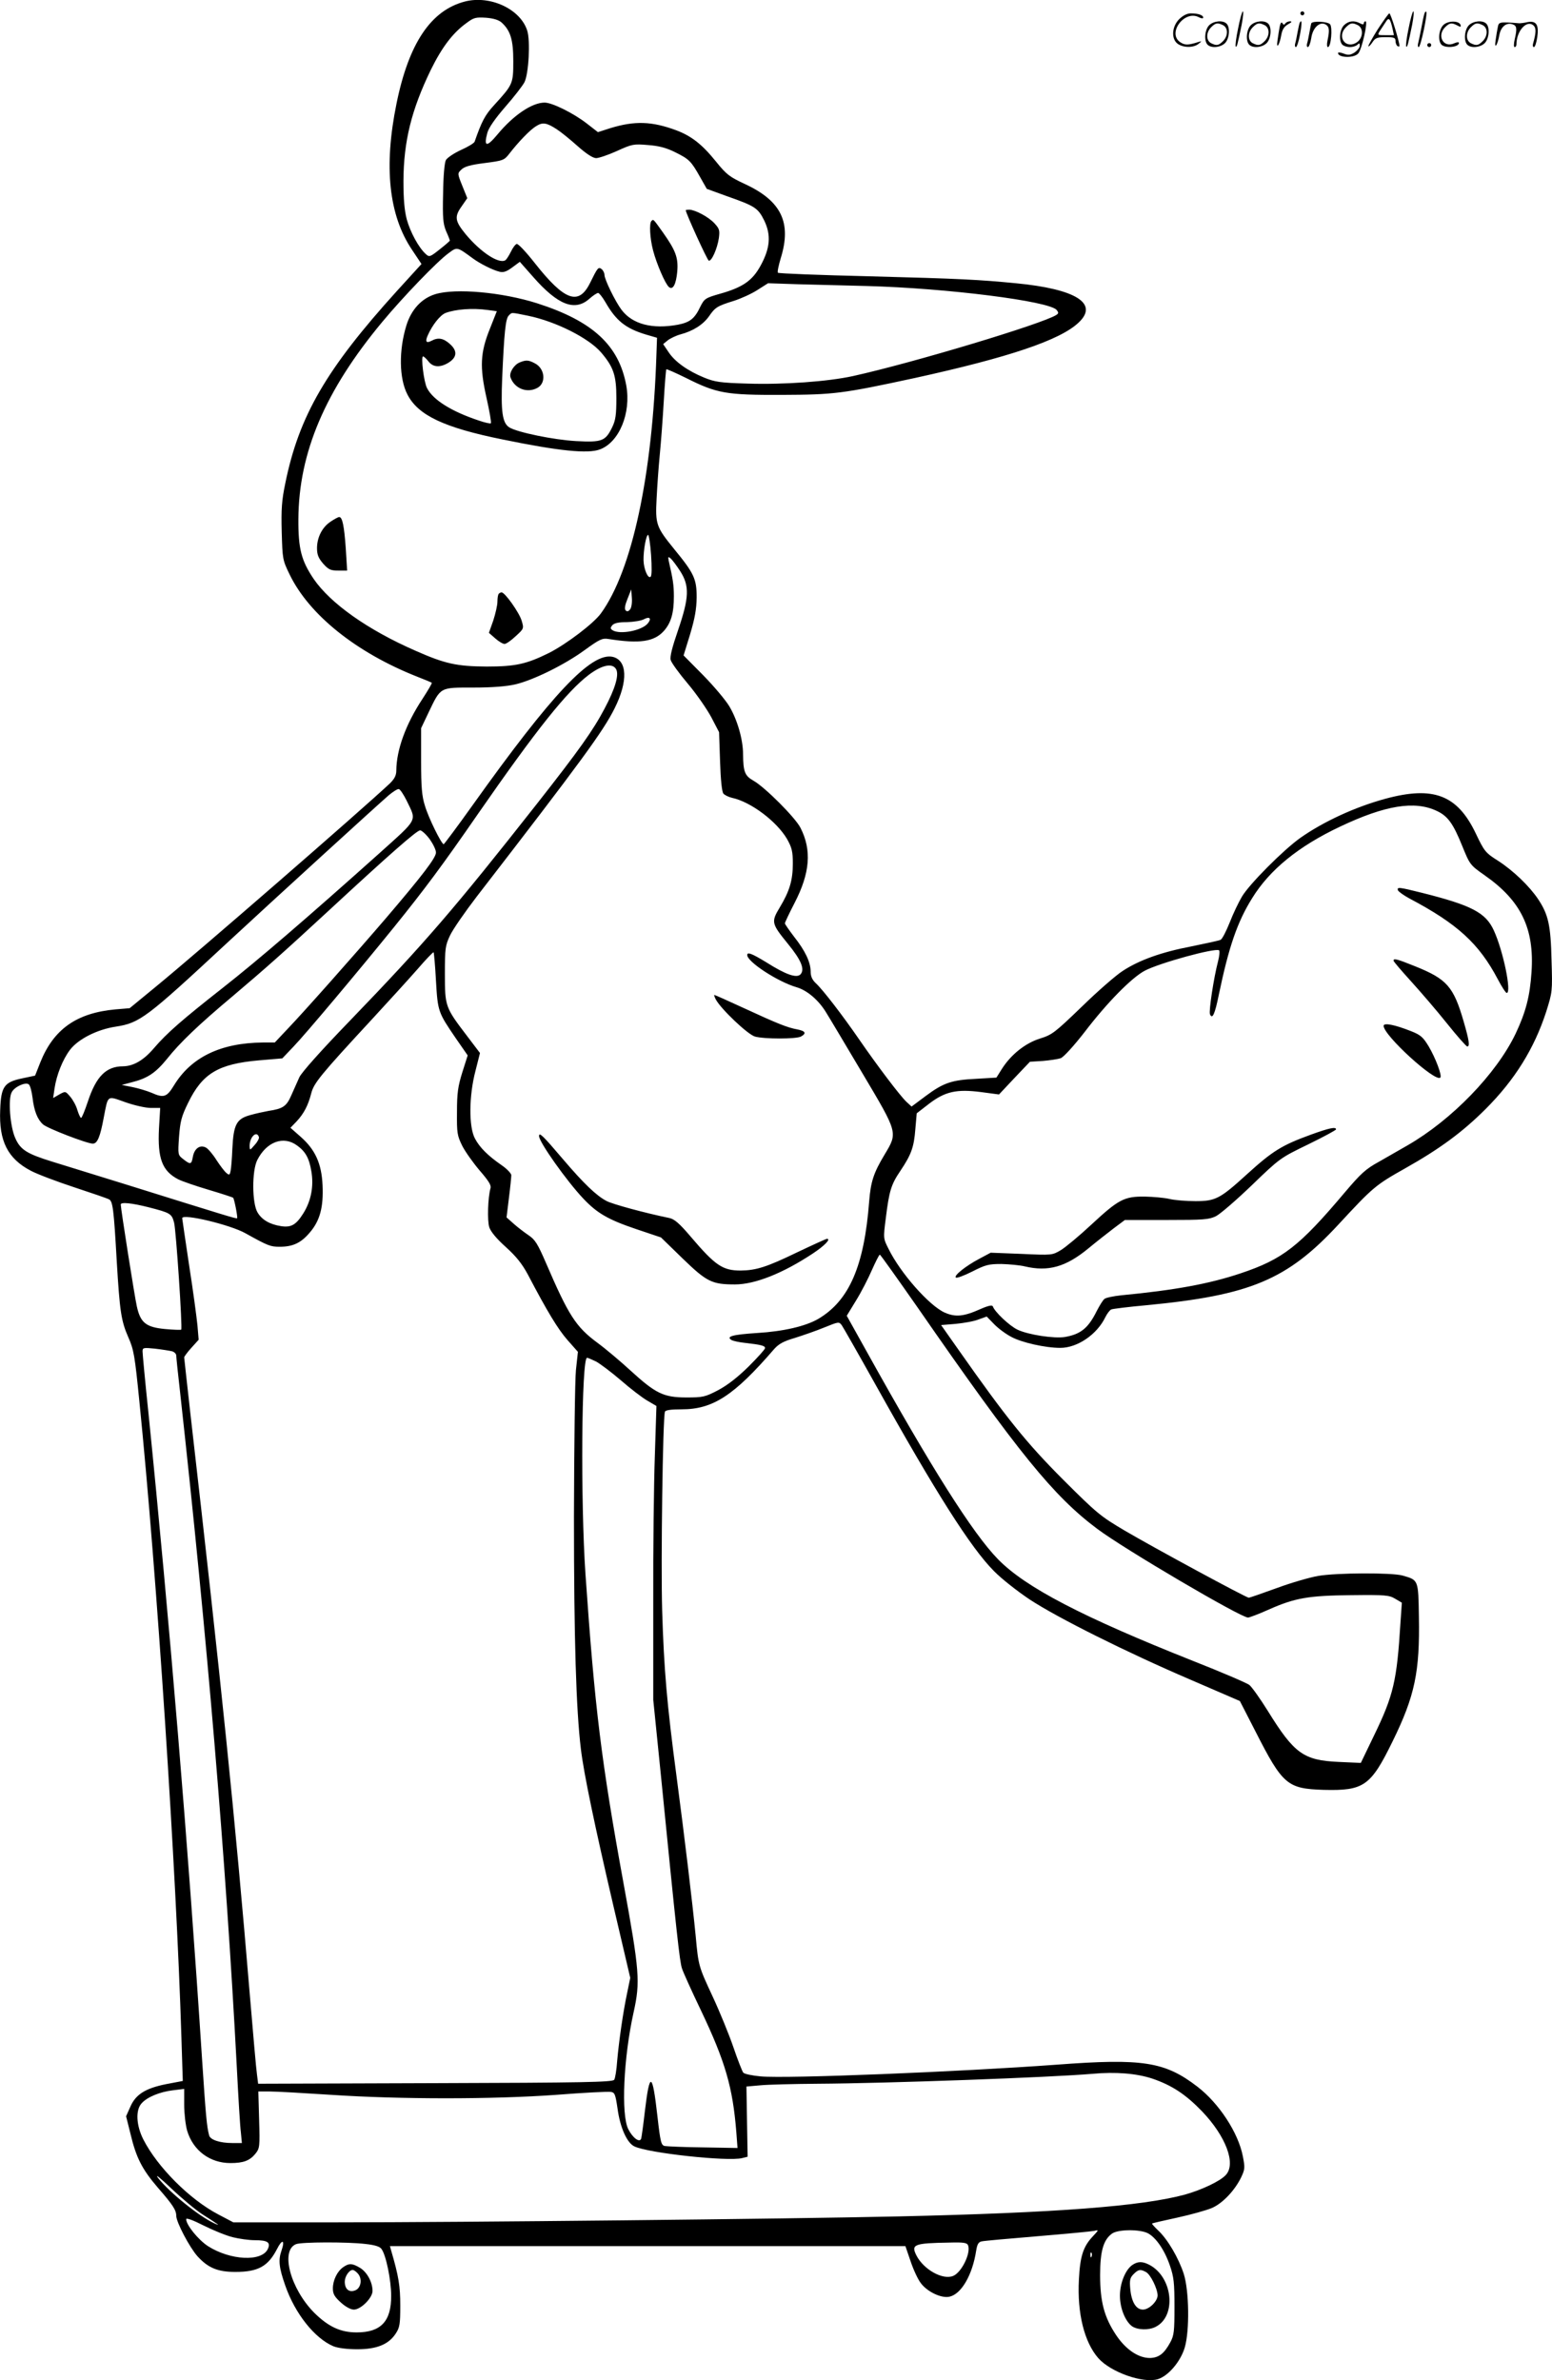 <svg version="1.0" xmlns="http://www.w3.org/2000/svg"
  viewBox="0 0 782.836 1200.33"
 preserveAspectRatio="xMidYMid meet">
<g transform="translate(-0.098,1200.743) scale(0.1,-0.1)"
fill="#000000" stroke="none">
<path d="M2347 12000 c-172 -44 -284 -210 -346 -515 -65 -318 -39 -563 78
-737 l48 -72 -124 -136 c-356 -393 -494 -630 -563 -970 -18 -86 -21 -131 -18
-245 4 -137 4 -141 40 -215 99 -204 337 -394 643 -515 39 -15 72 -29 74 -31 2
-2 -19 -38 -47 -81 -85 -129 -131 -257 -132 -361 0 -25 -9 -42 -32 -65 -145
-136 -970 -853 -1184 -1028 l-129 -106 -72 -6 c-196 -18 -312 -100 -379 -268
l-26 -66 -66 -14 c-90 -19 -106 -41 -110 -159 -7 -157 38 -246 155 -307 32
-17 130 -54 218 -83 88 -29 167 -56 176 -61 19 -10 24 -49 39 -314 15 -250 22
-299 58 -381 28 -63 33 -93 56 -324 89 -881 186 -2364 212 -3206 l7 -221 -84
-16 c-105 -21 -154 -52 -181 -115 l-21 -47 22 -88 c29 -122 59 -180 139 -273
74 -85 92 -112 92 -141 0 -32 67 -159 107 -204 53 -58 101 -79 191 -79 115 0
165 28 210 115 26 52 42 48 23 -7 -17 -48 -13 -86 19 -177 49 -141 148 -266
243 -306 23 -9 68 -15 120 -15 98 0 158 24 194 79 20 30 23 47 23 141 0 99 -8
148 -46 278 l-6 22 1300 0 1300 0 26 -76 c14 -42 37 -92 52 -111 33 -44 104
-77 144 -68 60 13 116 109 135 233 5 32 12 43 28 46 12 3 139 14 282 26 143
12 271 24 285 27 24 6 24 5 -7 -28 -48 -51 -64 -99 -70 -218 -9 -169 27 -315
98 -396 63 -71 225 -128 300 -106 53 16 115 89 136 160 25 85 22 286 -5 371
-26 80 -81 174 -128 218 -20 19 -34 35 -32 36 2 2 59 15 128 30 69 15 147 37
173 48 54 23 115 87 148 154 20 42 20 50 9 107 -23 119 -120 267 -229 351
-164 126 -275 144 -711 111 -491 -36 -1357 -71 -1492 -59 -43 4 -82 12 -88 19
-5 6 -28 64 -50 129 -22 64 -69 179 -104 254 -71 153 -72 154 -86 307 -16 164
-57 506 -96 800 -49 368 -64 543 -73 840 -7 236 3 972 14 1003 3 8 29 12 84
12 158 0 264 69 466 303 24 27 47 40 105 57 41 13 108 36 149 53 72 29 74 30
88 11 7 -10 84 -145 170 -299 303 -543 481 -824 598 -941 38 -39 120 -103 180
-143 140 -92 488 -266 810 -404 l250 -108 78 -152 c138 -271 161 -290 345
-296 202 -5 237 19 347 244 113 230 138 352 133 629 -3 188 -2 185 -83 208
-54 15 -331 14 -425 -2 -41 -7 -135 -34 -208 -61 -74 -27 -138 -49 -142 -49
-13 0 -477 251 -625 338 -122 72 -141 87 -311 257 -184 184 -285 309 -528 655
l-88 125 73 6 c41 4 93 13 115 22 l42 15 37 -38 c20 -21 59 -50 86 -64 52 -29
173 -56 248 -56 87 0 186 68 228 156 9 18 23 36 30 38 8 3 87 13 176 21 524
50 711 128 969 407 175 189 187 199 336 283 176 99 291 184 407 300 147 147
245 305 305 490 31 99 32 102 27 260 -4 176 -16 230 -67 307 -44 66 -125 144
-202 194 -65 41 -70 48 -113 138 -93 195 -214 241 -457 175 -154 -42 -313
-116 -428 -197 -87 -62 -259 -235 -295 -297 -16 -27 -44 -85 -61 -129 -18 -45
-38 -84 -46 -88 -7 -4 -73 -18 -146 -33 -152 -29 -264 -69 -348 -124 -33 -21
-125 -101 -205 -179 -138 -133 -151 -143 -212 -162 -74 -23 -147 -81 -193
-154 l-27 -43 -101 -6 c-125 -6 -166 -20 -256 -87 l-71 -53 -26 24 c-32 30
-147 182 -238 314 -84 122 -184 252 -219 284 -19 18 -26 35 -26 60 -1 47 -27
103 -84 175 -25 33 -46 63 -46 67 0 4 22 51 49 103 78 151 87 266 30 378 -25
51 -180 206 -237 238 -44 25 -52 44 -53 134 0 74 -29 174 -69 241 -19 32 -79
103 -133 158 l-98 99 33 107 c24 81 32 125 33 186 0 93 -13 121 -114 244 -90
111 -95 124 -88 255 3 61 10 161 16 221 6 61 15 181 20 268 5 87 11 160 13
162 2 2 47 -18 100 -44 155 -78 202 -86 483 -85 264 1 304 6 670 85 474 104
734 191 827 280 102 96 -14 169 -317 198 -186 18 -279 23 -737 35 -251 6 -460
14 -463 18 -4 3 3 36 14 73 56 180 3 289 -180 374 -77 36 -93 47 -146 113 -71
88 -124 129 -200 158 -124 46 -210 49 -334 11 l-62 -20 -58 45 c-68 52 -173
104 -211 104 -63 0 -157 -63 -238 -161 -54 -65 -70 -63 -51 8 7 26 39 72 91
132 44 50 87 106 96 123 22 42 31 212 14 262 -35 108 -186 178 -313 146z m184
-106 c45 -41 59 -87 59 -195 0 -114 -2 -118 -96 -221 -47 -51 -63 -82 -99
-185 -2 -7 -33 -26 -69 -42 -35 -16 -69 -39 -76 -51 -7 -13 -13 -81 -14 -168
-3 -125 0 -153 15 -190 11 -24 19 -45 19 -48 0 -2 -23 -22 -51 -44 -49 -39
-53 -40 -70 -24 -36 32 -78 110 -96 174 -12 46 -17 102 -17 195 1 199 40 358
138 560 56 114 111 187 181 237 36 27 46 29 97 26 38 -3 64 -11 79 -24z m279
-539 c19 -12 66 -50 104 -84 45 -40 78 -61 94 -61 13 0 61 16 105 36 77 35 84
36 156 30 55 -4 93 -14 137 -36 71 -35 81 -45 126 -125 l34 -60 99 -36 c145
-51 159 -60 191 -124 35 -73 30 -139 -19 -228 -41 -75 -90 -109 -204 -141 -74
-21 -79 -25 -99 -64 -29 -62 -53 -80 -113 -92 -129 -24 -230 2 -285 75 -31 41
-86 153 -86 176 0 9 -6 22 -14 29 -17 13 -20 9 -59 -70 -57 -115 -128 -90
-278 100 -44 56 -85 100 -92 97 -7 -2 -20 -20 -29 -39 -10 -20 -22 -39 -28
-43 -33 -20 -124 40 -200 131 -54 66 -58 88 -21 140 l29 42 -25 62 c-25 62
-25 63 -5 82 15 15 45 24 117 33 93 12 99 14 124 46 48 62 106 122 136 140 33
21 53 18 105 -16z m-425 -650 c38 -28 102 -60 136 -68 19 -5 36 1 64 22 l38
28 68 -77 c124 -141 209 -174 282 -110 19 17 39 30 45 30 5 0 22 -21 37 -47
54 -94 102 -132 205 -163 l55 -16 -3 -85 c-20 -612 -123 -1089 -280 -1305 -37
-51 -173 -154 -261 -199 -115 -57 -170 -69 -316 -69 -151 1 -210 14 -359 80
-240 105 -428 238 -513 362 -62 92 -78 152 -77 302 2 335 135 648 424 995 104
125 276 304 334 346 43 32 42 32 121 -26z m1990 -140 c403 -11 919 -76 956
-121 10 -13 10 -17 -2 -25 -71 -45 -718 -240 -1025 -308 -127 -28 -350 -44
-534 -38 -136 4 -163 8 -217 30 -83 34 -148 80 -180 129 l-27 40 23 19 c13 10
42 24 64 30 64 17 114 49 144 91 31 45 41 52 125 78 35 11 88 35 118 54 l55
35 150 -5 c83 -2 240 -6 350 -9z m-1090 -1356 c4 -62 4 -104 -2 -110 -13 -13
-35 38 -36 83 -1 49 13 128 23 128 4 0 11 -45 15 -101z m147 -82 c48 -75 45
-134 -11 -298 -29 -84 -42 -134 -37 -150 3 -13 42 -67 86 -119 44 -52 97 -129
119 -170 l39 -75 5 -148 c3 -91 9 -153 17 -162 6 -7 26 -17 43 -21 95 -20 226
-119 278 -208 24 -43 29 -62 29 -123 0 -84 -16 -139 -66 -222 -44 -73 -42 -81
41 -183 68 -83 87 -130 63 -155 -20 -19 -73 -1 -171 61 -74 45 -97 54 -97 37
0 -34 153 -134 248 -162 53 -15 111 -64 149 -126 17 -27 99 -165 184 -308 180
-303 179 -298 112 -410 -56 -93 -70 -137 -78 -237 -25 -326 -101 -500 -257
-592 -64 -37 -175 -63 -309 -71 -121 -8 -157 -17 -129 -35 8 -5 40 -12 70 -15
79 -9 100 -14 100 -26 0 -6 -37 -47 -82 -92 -57 -56 -106 -94 -154 -120 -67
-35 -78 -37 -161 -37 -115 0 -155 20 -281 135 -51 47 -127 111 -168 141 -108
80 -145 137 -259 402 -42 97 -55 118 -88 140 -22 15 -56 41 -75 58 l-36 32 12
98 c7 55 12 106 12 115 0 8 -21 31 -47 49 -71 49 -112 90 -136 135 -32 58 -31
215 2 341 l23 91 -66 87 c-109 143 -111 148 -111 311 0 130 2 144 26 195 14
30 75 118 134 195 530 686 638 834 696 950 69 138 64 243 -10 260 -108 23
-306 -187 -706 -748 -77 -108 -143 -196 -146 -197 -11 0 -77 133 -95 195 -15
47 -19 94 -19 225 l0 165 38 80 c62 129 55 125 226 125 96 0 168 6 211 16 90
21 249 99 350 173 76 55 89 61 120 56 157 -25 231 -14 280 41 36 41 50 90 50
174 0 58 -5 87 -26 179 -4 21 -3 23 10 12 8 -7 30 -36 48 -64z m-253 -193 c-8
-10 -15 -12 -22 -5 -7 7 -4 26 9 58 l19 48 3 -43 c2 -24 -2 -50 -9 -58z m89
-71 c-30 -36 -140 -57 -177 -34 -12 8 -12 12 -2 25 10 11 31 16 75 16 33 1 72
7 86 15 28 15 39 3 18 -22z m-159 -231 c15 -29 -5 -97 -58 -197 -59 -112 -128
-209 -344 -484 -414 -526 -561 -697 -941 -1091 -147 -152 -243 -260 -255 -285
-10 -22 -28 -63 -41 -92 -24 -55 -42 -67 -115 -78 -22 -4 -64 -13 -92 -21 -69
-19 -84 -47 -90 -169 -2 -49 -6 -101 -9 -113 -4 -21 -7 -22 -21 -10 -9 7 -31
36 -50 65 -18 29 -42 57 -53 63 -30 16 -58 -4 -66 -45 -7 -41 -12 -42 -49 -13
-27 21 -27 22 -21 112 6 78 12 103 46 172 72 148 152 196 357 214 l118 10 57
60 c59 61 326 379 509 605 151 187 240 306 421 568 297 428 448 617 560 702
67 50 119 60 137 27z m-1057 -662 c51 -106 61 -87 -139 -267 -360 -322 -612
-539 -788 -677 -206 -162 -281 -227 -348 -305 -51 -60 -102 -90 -155 -91 -86
0 -136 -51 -178 -178 -15 -45 -30 -82 -34 -82 -4 0 -12 18 -19 40 -6 22 -23
52 -36 67 -24 28 -24 28 -55 11 l-31 -18 7 48 c10 68 41 146 78 195 41 54 137
103 231 117 121 19 152 42 560 421 246 228 759 696 818 747 22 18 44 32 50 30
7 -2 24 -28 39 -58z m5196 -52 c56 -26 83 -64 129 -178 38 -93 39 -95 113
-147 183 -128 251 -268 236 -488 -8 -122 -29 -202 -80 -310 -97 -203 -323
-436 -546 -564 -36 -21 -100 -57 -143 -82 -68 -37 -92 -60 -172 -154 -231
-274 -314 -338 -526 -409 -158 -53 -332 -85 -604 -111 -38 -4 -76 -12 -83 -18
-8 -6 -25 -34 -39 -61 -43 -87 -81 -117 -160 -131 -54 -9 -186 11 -240 37 -40
19 -115 90 -124 117 -3 8 -21 5 -62 -13 -85 -38 -126 -42 -181 -18 -78 35
-223 199 -283 321 -27 53 -27 54 -14 155 17 138 27 170 73 238 55 82 69 119
76 211 l7 80 62 48 c81 62 139 75 263 59 l90 -12 78 83 78 82 65 4 c35 3 76 9
91 14 15 7 64 60 120 132 113 148 236 273 303 309 74 39 354 116 375 103 4 -3
2 -28 -5 -55 -22 -84 -47 -250 -41 -267 12 -29 25 0 45 99 50 240 93 366 168
486 88 143 234 262 444 361 226 107 375 132 487 79z m-5080 -142 c17 -24 32
-54 32 -68 0 -26 -66 -113 -254 -333 -151 -176 -416 -475 -495 -557 l-64 -68
-61 0 c-212 -2 -361 -74 -448 -217 -36 -59 -51 -64 -114 -36 -22 9 -64 22 -94
28 l-55 11 49 13 c81 20 122 48 179 118 65 82 159 172 332 317 169 143 260
224 485 432 309 286 444 404 460 404 8 0 30 -20 48 -44z m32 -714 c9 -157 11
-160 101 -292 l59 -85 -27 -85 c-22 -71 -27 -104 -27 -200 -1 -106 1 -119 26
-170 15 -30 55 -86 88 -125 45 -52 60 -75 55 -90 -13 -46 -17 -163 -6 -197 8
-23 37 -58 84 -100 53 -48 82 -85 111 -139 98 -187 151 -274 199 -329 l53 -60
-10 -92 c-5 -51 -9 -383 -10 -738 0 -617 11 -976 35 -1173 15 -126 71 -392
164 -791 l85 -363 -15 -73 c-21 -98 -42 -245 -51 -346 -3 -45 -10 -88 -15 -95
-7 -12 -160 -15 -902 -17 l-894 -3 -6 48 c-4 26 -20 212 -37 413 -73 876 -142
1552 -300 2930 -16 145 -30 268 -30 272 0 4 16 26 36 48 l37 41 -6 72 c-4 40
-22 176 -42 303 -19 128 -35 235 -35 238 0 25 243 -33 319 -76 115 -64 126
-68 173 -68 66 0 107 19 151 71 52 60 70 129 65 239 -5 110 -37 180 -111 245
l-51 45 31 32 c37 40 58 80 74 142 13 51 45 91 307 374 83 90 186 203 229 252
42 49 79 87 81 85 2 -2 8 -67 12 -143z m-2035 -590 c8 -68 25 -110 53 -135 22
-20 222 -97 251 -97 23 0 37 33 55 130 23 118 15 112 109 79 45 -16 103 -29
129 -29 l47 0 -6 -102 c-8 -153 16 -216 97 -258 20 -10 90 -34 154 -53 64 -19
119 -37 123 -40 6 -7 24 -99 20 -103 -3 -4 -45 9 -557 169 -151 47 -320 99
-375 116 -129 40 -161 60 -187 119 -26 57 -37 197 -18 231 14 28 70 53 86 40
7 -5 15 -35 19 -67z m1142 -199 c2 -6 -7 -24 -21 -39 -25 -29 -25 -29 -26 -6
0 46 36 80 47 45z m192 -42 c42 -30 61 -63 72 -128 14 -77 -1 -153 -41 -216
-36 -57 -61 -71 -112 -63 -57 9 -96 32 -118 69 -28 46 -29 211 -1 265 47 92
132 123 200 73z m-748 -312 c109 -28 116 -32 128 -77 10 -37 43 -533 36 -540
-2 -2 -39 -1 -81 3 -97 9 -125 32 -143 115 -11 48 -81 493 -81 513 0 13 54 8
141 -14z m3879 -506 c508 -733 685 -951 906 -1116 136 -102 723 -447 760 -447
7 0 55 18 106 41 131 58 199 70 417 72 170 2 189 0 219 -18 l34 -20 -7 -100
c-18 -294 -35 -367 -133 -569 l-67 -139 -112 5 c-177 8 -224 42 -357 257 -38
61 -80 120 -93 131 -13 10 -139 64 -281 120 -562 223 -848 372 -987 514 -127
130 -336 460 -661 1045 l-102 183 47 77 c26 42 62 112 80 154 19 42 36 77 40
77 3 0 89 -121 191 -267z m-3762 -220 c12 -3 22 -13 22 -22 0 -9 9 -95 20
-191 136 -1231 230 -2349 285 -3390 8 -157 17 -309 21 -337 l5 -53 -49 0 c-61
0 -110 16 -116 38 -12 44 -17 99 -36 387 -70 1077 -164 2207 -270 3254 -17
161 -30 302 -30 313 0 19 4 20 63 14 34 -4 72 -10 85 -13z m2140 -52 c20 -11
76 -53 124 -94 48 -42 108 -88 134 -103 l46 -27 -8 -251 c-5 -138 -9 -471 -8
-741 l0 -490 38 -375 c79 -795 95 -946 107 -980 6 -19 49 -114 95 -210 124
-260 161 -390 179 -615 l6 -80 -173 3 c-95 1 -182 5 -194 7 -18 4 -22 18 -37
150 -25 223 -39 229 -63 28 -8 -71 -17 -134 -19 -141 -8 -22 -43 4 -65 48 -37
73 -24 361 27 590 34 153 30 206 -51 650 -112 614 -145 882 -192 1560 -25 365
-20 1090 8 1090 5 0 25 -9 46 -19z m2805 -3616 c100 -34 169 -80 252 -166 119
-125 171 -262 120 -319 -28 -32 -122 -76 -207 -100 -218 -59 -651 -92 -1443
-110 -579 -13 -2196 -30 -2843 -30 l-514 0 -76 40 c-145 76 -307 239 -378 378
-36 71 -40 148 -9 182 28 32 92 58 158 66 l57 7 0 -80 c0 -44 7 -103 15 -131
30 -100 115 -163 218 -163 66 0 98 12 127 48 21 27 22 35 18 171 l-4 142 58 0
c33 0 173 -8 311 -17 347 -23 813 -23 1133 0 138 11 262 17 275 15 21 -3 24
-11 35 -85 13 -96 48 -173 85 -190 71 -34 471 -77 543 -59 l28 7 -3 177 -3
177 69 6 c39 4 169 7 290 8 352 2 1176 32 1385 50 120 11 224 2 303 -24z
m-4792 -684 c88 -56 96 -62 59 -45 -77 36 -223 154 -281 227 -19 25 8 3 66
-52 55 -52 125 -110 156 -130z m154 -116 c32 -8 82 -15 110 -15 66 0 82 -11
67 -44 -30 -66 -189 -58 -302 14 -49 32 -110 107 -110 136 0 8 35 -5 88 -32
48 -24 114 -51 147 -59z m4616 20 c41 -22 84 -84 111 -163 20 -58 23 -87 23
-207 0 -124 -2 -145 -21 -180 -31 -57 -57 -77 -101 -79 -59 -1 -123 42 -172
115 -60 90 -81 168 -81 303 0 122 17 179 61 210 31 21 139 22 180 1z m-3947
-54 c47 -5 73 -13 81 -25 23 -30 49 -158 49 -236 1 -129 -52 -185 -174 -185
-82 0 -143 29 -214 99 -120 121 -172 314 -92 346 26 11 257 12 350 1z m3040
-7 c15 -39 -33 -137 -75 -154 -52 -22 -148 31 -185 102 -29 57 -14 63 167 66
71 2 88 -1 93 -14z m623 -56 c-3 -8 -6 -5 -6 6 -1 11 2 17 5 13 3 -3 4 -12 1
-19z M3460 10947 c0 -14 108 -251 116 -254 14 -5 43 60 51 114 5 39 3 47 -23
75 -30 32 -96 67 -126 68 -10 0 -18 -1 -18 -3z M3287 10893 c-12 -11 -8 -87 8
-148 18 -69 62 -170 80 -185 20 -17 36 13 42 77 6 70 -7 106 -72 198 -50 70
-48 68 -58 58z M2197 10524 c-69 -21 -121 -77 -146 -157 -39 -126 -37 -268 5
-349 54 -105 184 -167 481 -227 282 -58 430 -73 490 -50 97 36 158 183 133
322 -37 203 -169 325 -450 415 -177 56 -411 77 -513 46z m265 -80 l45 -6 -34
-86 c-50 -123 -53 -195 -18 -351 15 -67 25 -124 22 -128 -3 -3 -30 3 -59 13
-139 46 -232 104 -263 164 -16 30 -32 160 -20 160 4 0 16 -11 27 -25 23 -30
58 -32 99 -8 45 27 49 60 10 95 -33 30 -60 35 -93 17 -27 -14 -34 -5 -19 28
23 52 62 101 89 112 51 19 136 26 214 15z m203 -29 c140 -29 305 -112 368
-185 63 -74 77 -116 77 -230 0 -85 -4 -112 -21 -147 -34 -70 -51 -77 -182 -70
-112 6 -296 44 -337 69 -35 22 -43 79 -36 248 10 229 17 300 33 316 17 17 9
17 98 -1z M2623 10180 c-30 -12 -55 -53 -47 -76 20 -56 83 -81 135 -53 46 24
39 98 -12 124 -32 17 -44 18 -76 5z M1669 9377 c-43 -28 -69 -80 -69 -134 0
-33 7 -50 31 -78 27 -30 37 -35 76 -35 l45 0 -7 113 c-8 112 -17 157 -33 157
-5 0 -24 -10 -43 -23z M2517 9013 c-4 -3 -7 -21 -7 -40 0 -18 -10 -61 -21 -95
l-22 -62 32 -28 c17 -15 38 -28 47 -28 8 0 33 17 56 39 42 38 42 39 30 79 -12
40 -84 142 -101 142 -4 0 -11 -3 -14 -7z M3611 6968 c26 -49 162 -178 198
-188 47 -13 207 -13 232 0 29 16 23 28 -18 36 -50 9 -100 29 -271 108 -78 36
-145 66 -148 66 -2 0 1 -10 7 -22z M2720 6278 c0 -30 139 -226 223 -315 70
-74 125 -106 267 -154 l125 -42 110 -107 c121 -117 147 -130 263 -130 101 0
242 56 393 156 59 39 93 74 71 74 -4 0 -72 -31 -152 -69 -153 -74 -205 -90
-283 -91 -91 0 -128 25 -253 172 -56 66 -82 88 -107 93 -122 25 -288 70 -317
86 -50 26 -115 88 -218 209 -103 121 -122 140 -122 118z M7052 7518 c3 -7 29
-26 59 -42 242 -128 350 -227 445 -407 20 -38 40 -69 45 -69 26 0 -18 213 -65
315 -41 90 -112 127 -363 190 -116 29 -126 30 -121 13z M7030 7163 c0 -5 40
-51 88 -104 48 -53 130 -148 181 -212 52 -65 98 -117 103 -117 14 0 9 32 -18
125 -51 177 -85 215 -244 279 -92 37 -110 42 -110 29z M6980 6834 c0 -48 261
-286 286 -261 10 9 -24 99 -59 158 -28 46 -40 57 -88 76 -83 33 -139 44 -139
27z M6615 6286 c-149 -54 -195 -83 -325 -201 -135 -123 -158 -135 -259 -135
-48 0 -106 5 -131 11 -25 6 -81 11 -125 12 -104 1 -132 -14 -271 -143 -60 -56
-129 -113 -152 -127 -44 -26 -45 -26 -199 -19 l-155 6 -58 -31 c-68 -36 -128
-84 -118 -94 4 -5 41 9 83 30 67 34 82 38 147 38 40 -1 93 -6 118 -12 118 -28
207 -3 320 90 41 34 100 80 130 103 l55 41 210 0 c188 0 214 2 249 19 22 11
104 82 182 157 141 136 143 137 283 205 78 38 141 72 141 76 0 14 -34 7 -125
-26z M5711 584 c-34 -25 -61 -91 -61 -154 0 -63 27 -129 61 -154 28 -19 84
-21 119 -3 107 54 87 251 -32 313 -35 18 -58 18 -87 -2z m71 -35 c22 -12 57
-82 58 -117 0 -30 -43 -72 -74 -72 -35 0 -58 39 -64 105 -4 44 -1 56 17 74 24
24 34 26 63 10z M1732 574 c-30 -21 -52 -66 -52 -107 0 -28 8 -42 40 -71 24
-22 50 -36 66 -36 35 0 94 59 94 94 0 44 -27 94 -62 116 -40 24 -56 25 -86 4z
m72 -30 c25 -25 20 -72 -9 -86 -32 -14 -55 4 -55 43 0 26 22 59 40 59 5 0 16
-7 24 -16z M6246 11864 c-10 -47 -15 -88 -12 -91 5 -6 9 7 30 110 7 37 10 67
6 67 -4 0 -15 -39 -24 -86z M6560 11940 c0 -5 5 -10 10 -10 6 0 10 5 10 10 0
6 -4 10 -10 10 -5 0 -10 -4 -10 -10z M7106 11864 c-10 -47 -15 -88 -12 -91 5
-6 9 7 30 110 7 37 10 67 6 67 -4 0 -15 -39 -24 -86z M7186 11939 c-3 -8 -10
-41 -16 -74 -6 -33 -14 -68 -16 -77 -3 -10 -1 -18 3 -18 10 0 46 171 38 178
-2 3 -7 -1 -9 -9z M5949 11911 c-38 -38 -41 -101 -7 -125 29 -20 79 -20 104 0
18 14 18 15 1 10 -53 -17 -69 -17 -92 -2 -69 45 21 166 94 126 12 -6 21 -7 21
-1 0 12 -25 21 -62 21 -19 0 -39 -10 -59 -29z M6950 11859 c-28 -45 -49 -83
-47 -85 2 -3 12 7 21 21 14 21 24 25 66 25 43 0 50 -3 50 -19 0 -11 5 -23 10
-26 6 -3 10 -3 10 1 0 20 -44 164 -51 164 -4 0 -30 -37 -59 -81z m75 4 l7 -33
-42 0 c-42 0 -42 0 -28 23 8 12 21 32 29 44 15 25 22 18 34 -34z M6100 11880
c-22 -22 -27 -79 -8 -98 19 -19 66 -14 88 8 22 22 27 79 8 98 -19 19 -66 14
-88 -8z m71 0 c25 -14 25 -54 -1 -80 -23 -23 -33 -24 -61 -10 -25 14 -25 54 1
80 23 23 33 24 61 10z M6310 11880 c-22 -22 -27 -79 -8 -98 19 -19 66 -14 88
8 22 22 27 79 8 98 -19 19 -66 14 -88 -8z m71 0 c25 -14 25 -54 -1 -80 -23
-23 -33 -24 -61 -10 -25 14 -25 54 1 80 23 23 33 24 61 10z M6456 11874 c-3
-16 -8 -47 -11 -69 -8 -51 10 -26 19 27 5 27 15 42 34 53 18 10 22 14 10 15
-9 0 -20 -5 -24 -11 -5 -8 -9 -8 -14 1 -5 8 -10 3 -14 -16z M6557 11893 c-2
-4 -7 -26 -11 -48 -4 -22 -9 -48 -12 -57 -3 -10 -1 -18 4 -18 4 0 14 28 20 62
11 58 10 81 -1 61z M6615 11890 c-1 -3 -5 -23 -9 -45 -4 -22 -9 -48 -12 -57
-3 -10 -1 -18 4 -18 5 0 13 20 17 45 7 53 44 87 74 68 17 -11 19 -28 8 -80 -4
-18 -3 -33 2 -33 16 0 24 99 11 115 -12 14 -87 18 -95 5z M6780 11880 c-22
-22 -27 -79 -8 -98 7 -7 24 -12 38 -12 14 0 31 5 38 12 9 9 12 8 12 -5 0 -9
-12 -24 -26 -34 -21 -13 -32 -15 -55 -6 -16 6 -29 8 -29 3 0 -24 81 -27 102
-2 18 19 50 162 37 162 -5 0 -9 -5 -9 -10 0 -7 -6 -7 -19 0 -30 16 -59 12 -81
-10z m71 0 c29 -16 25 -65 -6 -86 -56 -37 -103 28 -55 76 23 23 33 24 61 10z
M7281 11881 c-23 -23 -28 -80 -9 -99 19 -19 88 -13 88 9 0 5 -11 4 -24 -2 -54
-25 -89 38 -46 81 23 23 33 24 62 9 16 -9 19 -8 16 3 -8 22 -64 22 -87 -1z
M7410 11880 c-22 -22 -27 -79 -8 -98 19 -19 66 -14 88 8 22 22 27 79 8 98 -19
19 -66 14 -88 -8z m71 0 c25 -14 25 -54 -1 -80 -23 -23 -33 -24 -61 -10 -25
14 -25 54 1 80 23 23 33 24 61 10z M7556 11871 c-3 -14 -8 -44 -11 -66 -8 -51
10 -26 19 27 8 41 35 63 66 53 22 -7 24 -21 11 -77 -5 -22 -5 -38 0 -38 5 0 9
6 9 13 0 68 51 125 85 97 15 -13 15 -35 -1 -92 -3 -10 -1 -18 4 -18 6 0 13 23
17 50 9 63 -5 84 -49 76 -17 -4 -35 -6 -41 -6 -101 8 -104 7 -109 -19z M7200
11780 c0 -5 5 -10 10 -10 6 0 10 5 10 10 0 6 -4 10 -10 10 -5 0 -10 -4 -10
-10z"/>
</g>
</svg>
